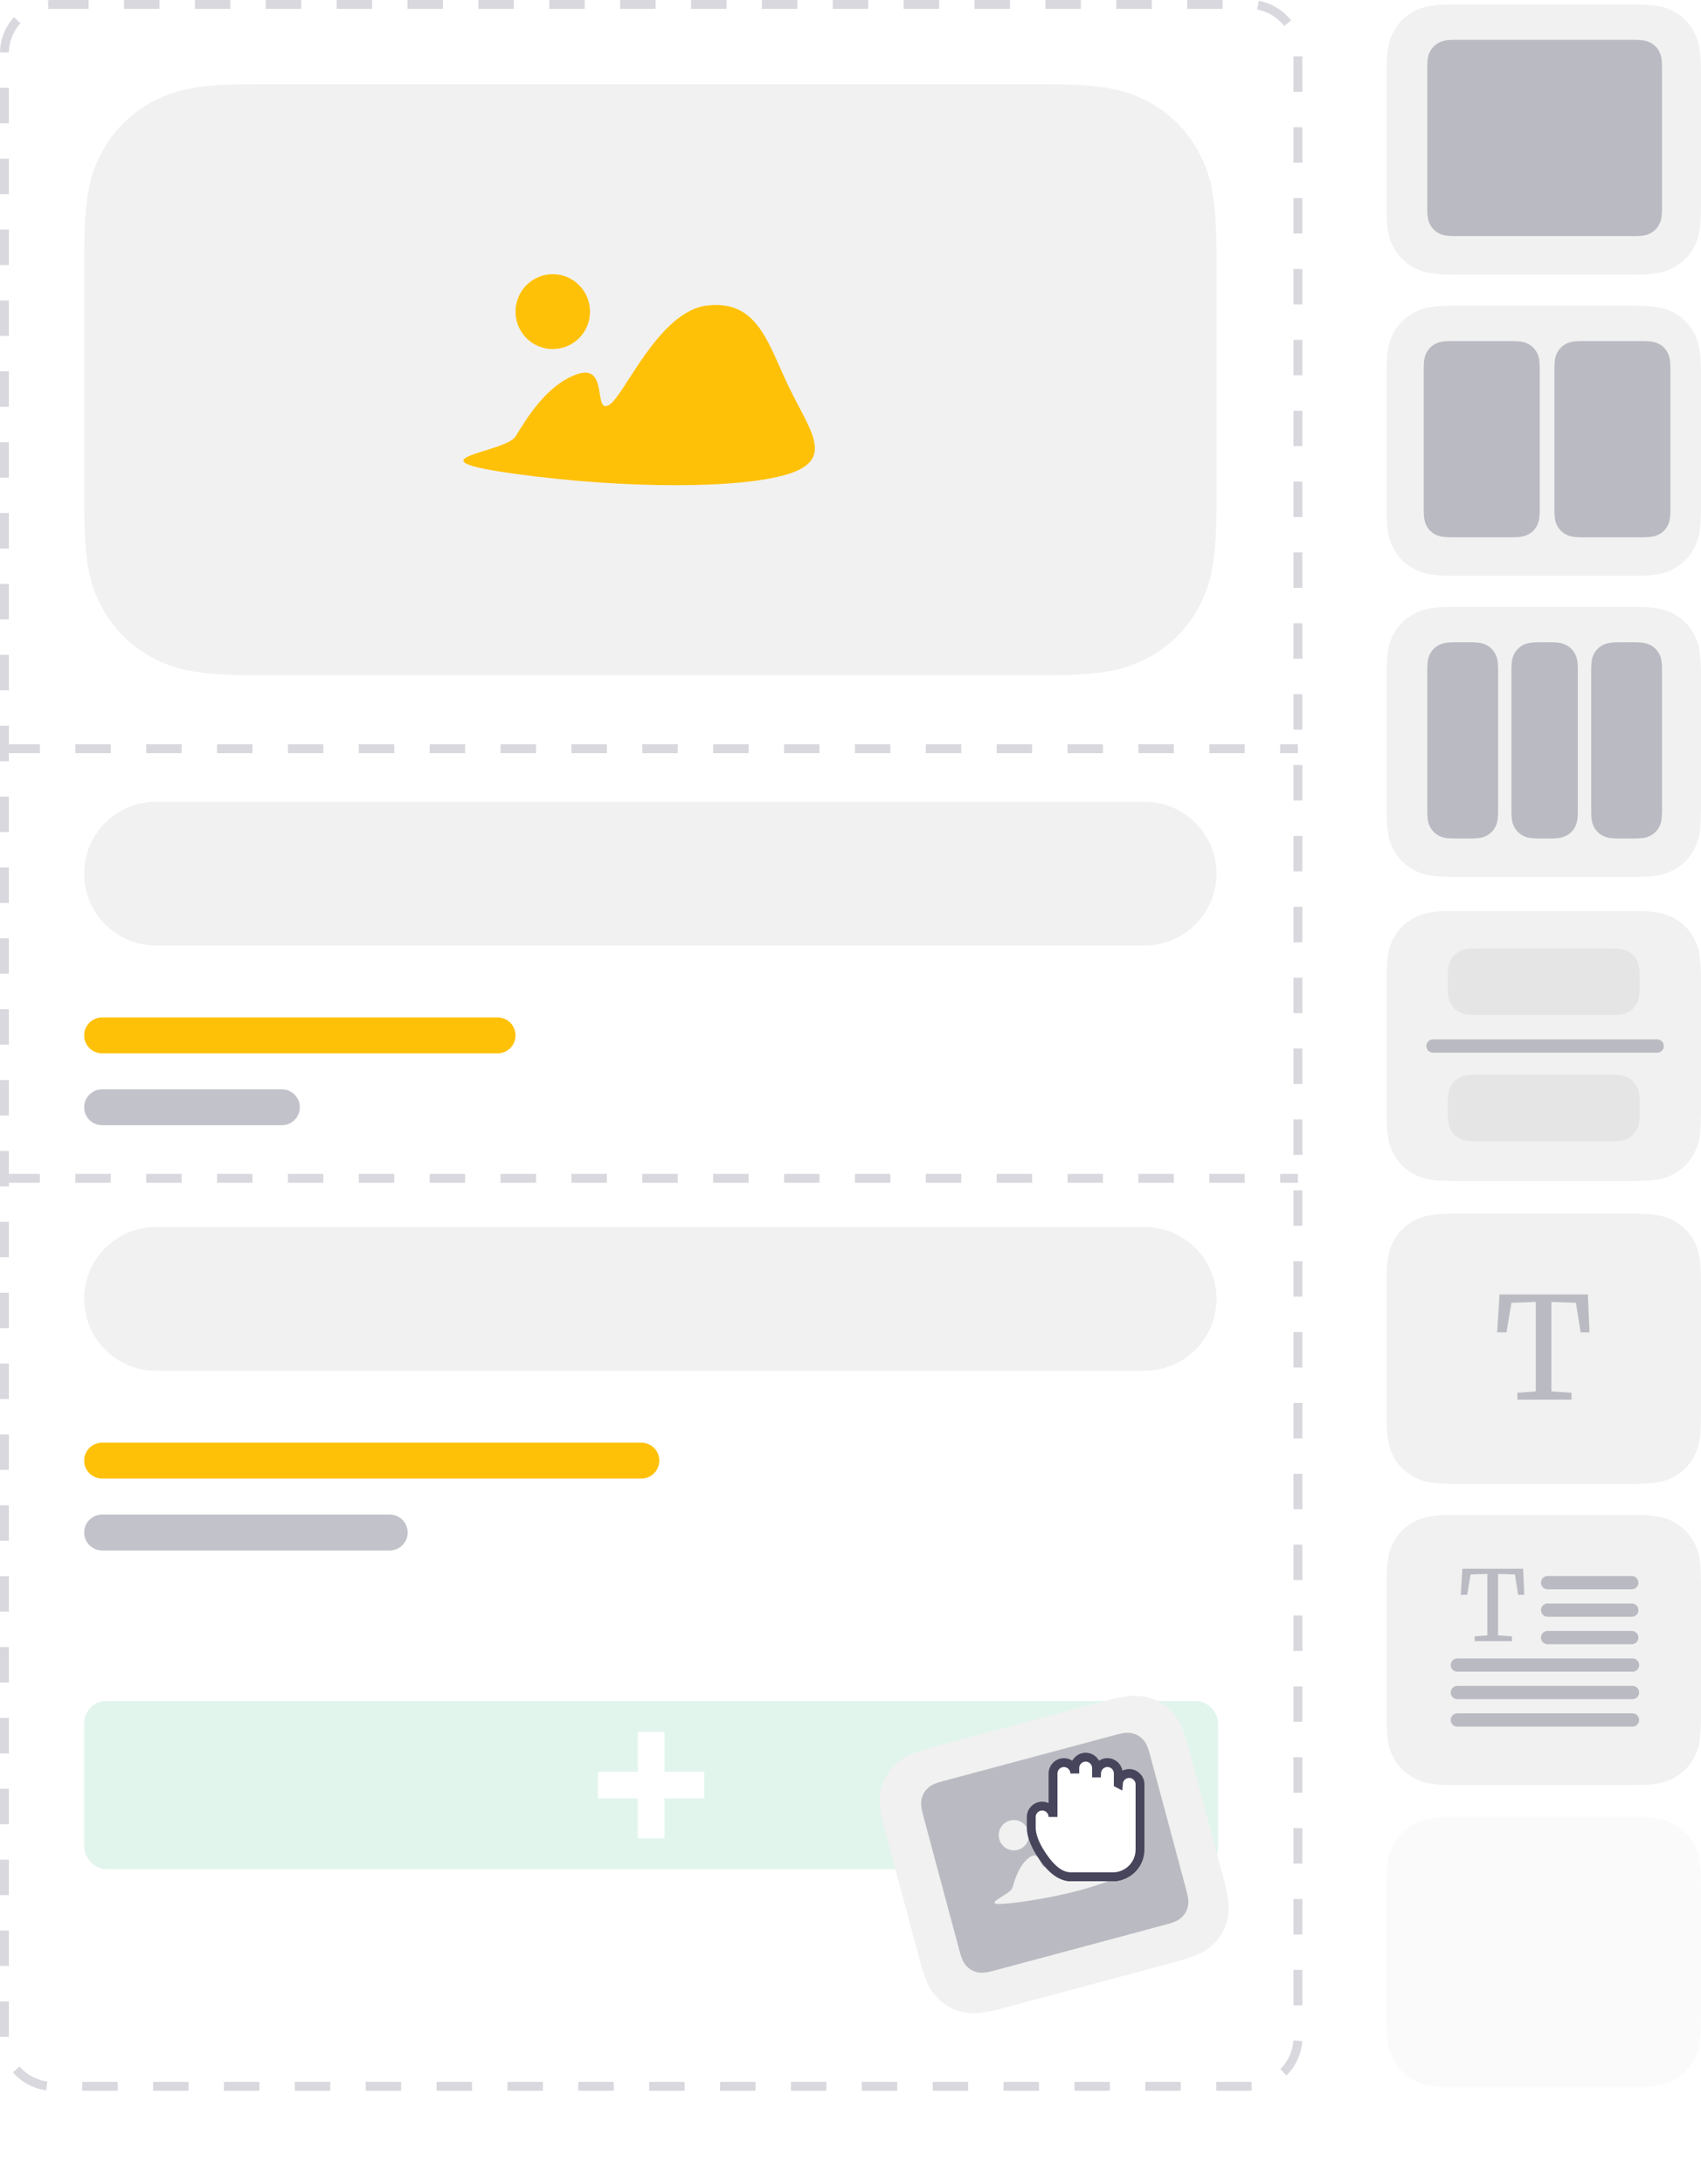 <svg height="493" viewBox="0 0 384 493" width="384" xmlns="http://www.w3.org/2000/svg" xmlns:xlink="http://www.w3.org/1999/xlink"><defs><filter id="a" height="477%" width="423.9%" x="-162%" y="-188.5%"><feOffset dx="0" dy="20" in="SourceAlpha" result="shadowOffsetOuter1"/><feGaussianBlur in="shadowOffsetOuter1" result="shadowBlurOuter1" stdDeviation="20"/><feColorMatrix in="shadowBlurOuter1" result="shadowMatrixOuter1" type="matrix" values="0 0 0 0 0   0 0 0 0 0   0 0 0 0 0  0 0 0 0.2 0"/><feMerge><feMergeNode in="shadowMatrixOuter1"/><feMergeNode in="SourceGraphic"/></feMerge></filter><path id="b" d="m22.091 3.682c-1.277.002-2.337.986-2.435 2.259l-.02-.01v-2.249c.008-1.334-1.054-2.429-2.388-2.463-1.334-.033-2.449 1.007-2.509 2.34h-.012v-1.105c0-1.356-1.099-2.455-2.455-2.455s-2.455 1.099-2.455 2.455v1.227c0-1.356-1.099-2.455-2.455-2.455-1.356 0-2.455 1.099-2.455 2.455v9.818c0-1.356-1.099-2.455-2.455-2.455-1.356 0-2.455 1.099-2.455 2.455v2.455c0 3.682 3.797 8.093 3.797 8.093 1.498 1.725 3.093 2.952 5.247 2.952h9.365c3.389 0 6.136-2.747 6.136-6.136v-14.727c0-1.356-1.099-2.455-2.455-2.455z"/><filter id="c" height="133.3%" width="136.7%" x="-18.3%" y="-13%"><feMorphology in="SourceAlpha" operator="dilate" radius="1" result="shadowSpreadOuter1"/><feOffset dx="0" dy="1" in="shadowSpreadOuter1" result="shadowOffsetOuter1"/><feGaussianBlur in="shadowOffsetOuter1" result="shadowBlurOuter1" stdDeviation="1"/><feComposite in="shadowBlurOuter1" in2="SourceAlpha" operator="out" result="shadowBlurOuter1"/><feColorMatrix in="shadowBlurOuter1" type="matrix" values="0 0 0 0 0   0 0 0 0 0   0 0 0 0 0  0 0 0 0.251 0"/></filter></defs><g fill="none" fill-rule="evenodd" transform="translate(1 1)"><g stroke="#d8d8de" stroke-dasharray="8" stroke-width="2"><path d="m11 0h270c6.075 0 11 4.925 11 11v448c0 6.075-4.925 11-11 11h-270c-6.075 0-11-4.925-11-11v-448c0-6.075 4.925-11 11-11z"/><path d="m0 168.028h292"/><path d="m0 265.018h292"/></g><g transform="translate(18 18)"><path d="m38.458 0h178.7c13.373 0 18.222 1.392 23.111 4.007s8.726 6.451 11.34 11.34c2.615 4.889 4.007 9.738 4.007 23.111v56.528c0 13.373-1.392 18.222-4.007 23.111-2.615 4.889-6.451 8.726-11.34 11.34-4.889 2.615-9.738 4.007-23.111 4.007h-178.7c-13.373 0-18.222-1.392-23.111-4.007-4.889-2.615-8.726-6.451-11.34-11.34s-4.007-9.738-4.007-23.111v-56.528c0-13.373 1.392-18.222 4.007-23.111 2.615-4.889 6.451-8.726 11.34-11.34 4.889-2.615 9.738-4.007 23.111-4.007z" fill="#f1f1f1"/><path d="m114.195 51.354c0-4.667-3.766-8.453-8.409-8.453s-8.409 3.786-8.409 8.453c0 4.667 3.766 8.453 8.409 8.453s8.409-3.786 8.409-8.453zm44.846 16.906c-4.75-9.917-7.007-19.481-18.219-18.315-11.212 1.166-18.92 20.696-22.423 22.541-3.504 1.845 0-9.392-7.007-7.044s-11.644 10.275-14.014 14.088c-2.371 3.814-25.226 4.995 0 8.453 25.226 3.458 51.136 3.367 61.664 0 10.528-3.367 4.75-9.807 0-19.724z" fill="#ffc107"/></g><g transform="translate(312)"><path d="m15.383 0h40.233c5.349 0 7.289.557 9.244 1.603 1.956 1.046 3.49 2.581 4.536 4.536 1.046 1.956 1.603 3.895 1.603 9.244v30.233c0 5.349-.557 7.289-1.603 9.244-1.046 1.956-2.581 3.49-4.536 4.536-1.956 1.046-3.895 1.603-9.244 1.603h-40.233c-5.349 0-7.289-.557-9.244-1.603-1.956-1.046-3.49-2.581-4.536-4.536-1.046-1.956-1.603-3.895-1.603-9.244v-30.233c0-5.349.557-7.289 1.603-9.244 1.046-1.956 2.581-3.49 4.536-4.536 1.956-1.046 3.895-1.603 9.244-1.603z" fill="#f1f1f1"/><path d="m15.61 8h40.181c2.229 0 3.037.232 3.852.668.815.436 1.454 1.075 1.89 1.89.436.815.668 1.623.668 3.852v31.481c0 2.229-.232 3.037-.668 3.852-.436.815-1.075 1.454-1.89 1.89-.815.436-1.623.668-3.852.668h-40.181c-2.229 0-3.037-.232-3.852-.668-.815-.436-1.454-1.075-1.89-1.89-.436-.815-.668-1.623-.668-3.852v-31.481c0-2.229.232-3.037.668-3.852.436-.815 1.075-1.454 1.89-1.89.815-.436 1.623-.668 3.852-.668z" fill="#686b7c" opacity=".4"/></g><g transform="translate(312 136)"><path d="m15.383 0h40.233c5.349 0 7.289.557 9.244 1.603 1.956 1.046 3.49 2.581 4.536 4.536 1.046 1.956 1.603 3.895 1.603 9.244v30.233c0 5.349-.557 7.289-1.603 9.244-1.046 1.956-2.581 3.49-4.536 4.536-1.956 1.046-3.895 1.603-9.244 1.603h-40.233c-5.349 0-7.289-.557-9.244-1.603-1.956-1.046-3.49-2.581-4.536-4.536-1.046-1.956-1.603-3.895-1.603-9.244v-30.233c0-5.349.557-7.289 1.603-9.244 1.046-1.956 2.581-3.49 4.536-4.536 1.956-1.046 3.895-1.603 9.244-1.603z" fill="#f1f1f1"/><g fill="#686b7c"><path d="m15.61 8h3.181c2.229 0 3.037.232 3.852.668.815.436 1.454 1.075 1.89 1.89.436.815.668 1.623.668 3.852v31.481c0 2.229-.232 3.037-.668 3.852-.436.815-1.075 1.454-1.89 1.89-.815.436-1.623.668-3.852.668h-3.181c-2.229 0-3.037-.232-3.852-.668-.815-.436-1.454-1.075-1.89-1.89-.436-.815-.668-1.623-.668-3.852v-31.481c0-2.229.232-3.037.668-3.852.436-.815 1.075-1.454 1.89-1.89.815-.436 1.623-.668 3.852-.668z" opacity=".4"/><path d="m34.473 8h2.454c2.065 0 2.9.232 3.715.668.815.436 1.454 1.075 1.89 1.89.436.815.668 1.65.668 3.715v31.754c0 2.065-.232 2.9-.668 3.715-.436.815-1.075 1.454-1.89 1.89-.815.436-1.65.668-3.715.668h-2.454c-2.065 0-2.9-.232-3.715-.668-.815-.436-1.454-1.075-1.89-1.89-.436-.815-.668-1.65-.668-3.715v-31.754c0-2.065.232-2.9.668-3.715.436-.815 1.075-1.454 1.89-1.89.815-.436 1.65-.668 3.715-.668z" opacity=".4"/><path d="m52.61 8h3.181c2.229 0 3.037.232 3.852.668.815.436 1.454 1.075 1.89 1.89.436.815.668 1.623.668 3.852v31.481c0 2.229-.232 3.037-.668 3.852-.436.815-1.075 1.454-1.89 1.89-.815.436-1.623.668-3.852.668h-3.181c-2.229 0-3.037-.232-3.852-.668-.815-.436-1.454-1.075-1.89-1.89-.436-.815-.668-1.623-.668-3.852v-31.481c0-2.229.232-3.037.668-3.852.436-.815 1.075-1.454 1.89-1.89.815-.436 1.623-.668 3.852-.668z" opacity=".4"/></g></g><g transform="translate(312 273)"><path d="m15.383 0h40.233c5.349 0 7.289.557 9.244 1.603 1.956 1.046 3.49 2.581 4.536 4.536 1.046 1.956 1.603 3.895 1.603 9.244v30.233c0 5.349-.557 7.289-1.603 9.244-1.046 1.956-2.581 3.49-4.536 4.536-1.956 1.046-3.895 1.603-9.244 1.603h-40.233c-5.349 0-7.289-.557-9.244-1.603-1.956-1.046-3.49-2.581-4.536-4.536-1.046-1.956-1.603-3.895-1.603-9.244v-30.233c0-5.349.557-7.289 1.603-9.244 1.046-1.956 2.581-3.49 4.536-4.536 1.956-1.046 3.895-1.603 9.244-1.603z" fill="#f1f1f1"/><path d="m33.708 19.92-5.504.192-1.12 6.688h-2.112l.544-8.576h19.936l.384 8.576h-2.016l-1.056-6.688-5.536-.192v20.192l4.544.32v1.568h-12.224v-1.568l4.16-.32z" fill="#babbc2" fill-rule="nonzero"/></g><g transform="translate(312 341)"><path d="m15.383 0h40.233c5.349 0 7.289.557 9.244 1.603 1.956 1.046 3.49 2.581 4.536 4.536 1.046 1.956 1.603 3.895 1.603 9.244v30.233c0 5.349-.557 7.289-1.603 9.244-1.046 1.956-2.581 3.49-4.536 4.536-1.956 1.046-3.895 1.603-9.244 1.603h-40.233c-5.349 0-7.289-.557-9.244-1.603-1.956-1.046-3.49-2.581-4.536-4.536-1.046-1.956-1.603-3.895-1.603-9.244v-30.233c0-5.349.557-7.289 1.603-9.244 1.046-1.956 2.581-3.49 4.536-4.536 1.956-1.046 3.895-1.603 9.244-1.603z" fill="#f1f1f1"/><g stroke="#babbc2" stroke-linecap="round" stroke-width="3"><path d="m36.371 15.3h18.999"/><path d="m36.371 21.5h18.999"/><path d="m36.371 27.7h18.999"/><path d="m16 33.9h39.537"/><path d="m16 40.1h39.537"/><path d="m16 46.3h39.537"/></g><path d="m22.768 13.32-3.784.132-.77 4.598h-1.452l.374-5.896h13.706l.264 5.896h-1.386l-.726-4.598-3.806-.132v13.882l3.124.22v1.078h-8.404v-1.078l2.86-.22z" fill="#babbc2" fill-rule="nonzero"/></g><path d="m15.383 0h40.233c5.349 0 7.289.557 9.244 1.603 1.956 1.046 3.49 2.581 4.536 4.536 1.046 1.956 1.603 3.895 1.603 9.244v30.233c0 5.349-.557 7.289-1.603 9.244-1.046 1.956-2.581 3.49-4.536 4.536-1.956 1.046-3.895 1.603-9.244 1.603h-40.233c-5.349 0-7.289-.557-9.244-1.603-1.956-1.046-3.49-2.581-4.536-4.536-1.046-1.956-1.603-3.895-1.603-9.244v-30.233c0-5.349.557-7.289 1.603-9.244 1.046-1.956 2.581-3.49 4.536-4.536 1.956-1.046 3.895-1.603 9.244-1.603z" fill="#f1f1f1" opacity=".361" transform="translate(312 409.2)"/><g transform="translate(18 383)"><rect fill="#e2f5ed" height="38" rx="5" width="256"/><path d="m131 16h9v6h-9v9h-6v-9h-9v-6h9v-9h6z" fill="#fff"/></g><g transform="translate(312 68)"><path d="m15.383 0h40.233c5.349 0 7.289.557 9.244 1.603 1.956 1.046 3.49 2.581 4.536 4.536 1.046 1.956 1.603 3.895 1.603 9.244v30.233c0 5.349-.557 7.289-1.603 9.244-1.046 1.956-2.581 3.49-4.536 4.536-1.956 1.046-3.895 1.603-9.244 1.603h-40.233c-5.349 0-7.289-.557-9.244-1.603-1.956-1.046-3.49-2.581-4.536-4.536-1.046-1.956-1.603-3.895-1.603-9.244v-30.233c0-5.349.557-7.289 1.603-9.244 1.046-1.956 2.581-3.49 4.536-4.536 1.956-1.046 3.895-1.603 9.244-1.603z" fill="#f1f1f1"/><g fill="#686b7c"><path d="m14.81 8h13.381c2.229 0 3.037.232 3.852.668.815.436 1.454 1.075 1.89 1.89.436.815.668 1.623.668 3.852v31.481c0 2.229-.232 3.037-.668 3.852-.436.815-1.075 1.454-1.89 1.89-.815.436-1.623.668-3.852.668h-13.381c-2.229 0-3.037-.232-3.852-.668-.815-.436-1.454-1.075-1.89-1.89-.436-.815-.668-1.623-.668-3.852v-31.481c0-2.229.232-3.037.668-3.852.436-.815 1.075-1.454 1.89-1.89.815-.436 1.623-.668 3.852-.668z" opacity=".4"/><path d="m44.31 8h13.381c2.229 0 3.037.232 3.852.668.815.436 1.454 1.075 1.89 1.89.436.815.668 1.623.668 3.852v31.481c0 2.229-.232 3.037-.668 3.852-.436.815-1.075 1.454-1.89 1.89-.815.436-1.623.668-3.852.668h-13.381c-2.229 0-3.037-.232-3.852-.668-.815-.436-1.454-1.075-1.89-1.89-.436-.815-.668-1.623-.668-3.852v-31.481c0-2.229.232-3.037.668-3.852.436-.815 1.075-1.454 1.89-1.89.815-.436 1.623-.668 3.852-.668z" opacity=".4"/></g></g><g transform="translate(312 204)"><path d="m15.383.65h40.233c5.349 0 7.289.557 9.244 1.603 1.956 1.046 3.49 2.581 4.536 4.536 1.046 1.956 1.603 3.895 1.603 9.244v30.233c0 5.349-.557 7.289-1.603 9.244-1.046 1.956-2.581 3.49-4.536 4.536-1.956 1.046-3.895 1.603-9.244 1.603h-40.233c-5.349 0-7.289-.557-9.244-1.603-1.956-1.046-3.49-2.581-4.536-4.536-1.046-1.956-1.603-3.895-1.603-9.244v-30.233c0-5.349.557-7.289 1.603-9.244 1.046-1.956 2.581-3.49 4.536-4.536 1.956-1.046 3.895-1.603 9.244-1.603z" fill="#f1f1f1"/><path d="m34.273-5h2.454c2.065 0 2.9.232 3.715.668.815.436 1.454 1.075 1.89 1.89.436.815.668 1.65.668 3.715v30.754c0 2.065-.232 2.9-.668 3.715-.436.815-1.075 1.454-1.89 1.89-.815.436-1.65.668-3.715.668h-2.454c-2.065 0-2.9-.232-3.715-.668-.815-.436-1.454-1.075-1.89-1.89-.436-.815-.668-1.65-.668-3.715v-30.754c0-2.065.232-2.9.668-3.715.436-.815 1.075-1.454 1.89-1.89.815-.436 1.65-.668 3.715-.668z" fill="#686b7c" opacity=".088" transform="matrix(0 1 -1 0 52.15 -18.85)"/><path d="m34.273 23.5h2.454c2.065 0 2.9.232 3.715.668.815.436 1.454 1.075 1.89 1.89.436.815.668 1.65.668 3.715v30.754c0 2.065-.232 2.9-.668 3.715-.436.815-1.075 1.454-1.89 1.89-.815.436-1.65.668-3.715.668h-2.454c-2.065 0-2.9-.232-3.715-.668-.815-.436-1.454-1.075-1.89-1.89-.436-.815-.668-1.65-.668-3.715v-30.754c0-2.065.232-2.9.668-3.715.436-.815 1.075-1.454 1.89-1.89.815-.436 1.65-.668 3.715-.668z" fill="#686b7c" opacity=".088" transform="matrix(0 1 -1 0 80.65 9.65)"/><path d="m10.5 31.15h50.605" stroke="#babbc2" stroke-linecap="round" stroke-width="3"/></g><g transform="translate(18 180)"><path d="m4.057 48.689h89.263c2.241 0 4.057 1.817 4.057 4.057 0 2.241-1.817 4.057-4.057 4.057h-89.263c-2.241 0-4.057-1.817-4.057-4.057 0-2.241 1.817-4.057 4.057-4.057z" fill="#ffc107"/><path d="m16.23 0h223.158c8.963 0 16.23 7.266 16.23 16.23 0 8.963-7.266 16.23-16.23 16.23h-223.158c-8.963 0-16.23-7.266-16.23-16.23 0-8.963 7.266-16.23 16.23-16.23z" fill="#f1f1f1"/><path d="m4.057 64.919h40.574c2.241 0 4.057 1.817 4.057 4.057 0 2.241-1.817 4.057-4.057 4.057h-40.574c-2.241 0-4.057-1.817-4.057-4.057 0-2.241 1.817-4.057 4.057-4.057z" fill="#686b7c" opacity=".4"/></g><g transform="translate(18 276)"><path d="m4.057 48.689h121.722c2.241 0 4.057 1.817 4.057 4.057 0 2.241-1.817 4.057-4.057 4.057h-121.722c-2.241 0-4.057-1.817-4.057-4.057 0-2.241 1.817-4.057 4.057-4.057z" fill="#ffc107"/><path d="m16.23 0h223.158c8.963 0 16.23 7.266 16.23 16.23 0 8.963-7.266 16.23-16.23 16.23h-223.158c-8.963 0-16.23-7.266-16.23-16.23 0-8.963 7.266-16.23 16.23-16.23z" fill="#f1f1f1"/><path d="m4.057 64.919h64.919c2.241 0 4.057 1.817 4.057 4.057 0 2.241-1.817 4.057-4.057 4.057h-64.919c-2.241 0-4.057-1.817-4.057-4.057 0-2.241 1.817-4.057 4.057-4.057z" fill="#686b7c" opacity=".4"/></g><g filter="url(#a)" transform="matrix(.966 -.259 .259 .966 189.631 378.079)"><path d="m15.383 0h40.233c5.349 0 7.289.557 9.244 1.603 1.956 1.046 3.49 2.581 4.536 4.536 1.046 1.956 1.603 3.895 1.603 9.244v30.233c0 5.349-.557 7.289-1.603 9.244-1.046 1.956-2.581 3.49-4.536 4.536-1.956 1.046-3.895 1.603-9.244 1.603h-40.233c-5.349 0-7.289-.557-9.244-1.603-1.956-1.046-3.49-2.581-4.536-4.536-1.046-1.956-1.603-3.895-1.603-9.244v-30.233c0-5.349.557-7.289 1.603-9.244 1.046-1.956 2.581-3.49 4.536-4.536 1.956-1.046 3.895-1.603 9.244-1.603z" fill="#f1f1f1"/><path d="m15.61 8h40.181c2.229 0 3.037.232 3.852.668.815.436 1.454 1.075 1.89 1.89.436.815.668 1.623.668 3.852v31.481c0 2.229-.232 3.037-.668 3.852-.436.815-1.075 1.454-1.89 1.89-.815.436-1.623.668-3.852.668h-40.181c-2.229 0-3.037-.232-3.852-.668-.815-.436-1.454-1.075-1.89-1.89-.436-.815-.668-1.623-.668-3.852v-31.481c0-2.229.232-3.037.668-3.852.436-.815 1.075-1.454 1.89-1.89.815-.436 1.623-.668 3.852-.668z" fill="#686b7c" opacity=".4"/><path d="m31.21 23.932c0-1.888-1.524-3.42-3.402-3.42s-3.402 1.532-3.402 3.42 1.524 3.42 3.402 3.42 3.402-1.532 3.402-3.42zm18.145 6.84c-1.922-4.012-2.835-7.882-7.371-7.41-4.536.472-7.655 8.374-9.072 9.12-1.418.746 0-3.8-2.835-2.85-2.835.95-4.711 4.157-5.67 5.7s-10.207 2.021 0 3.42c10.207 1.399 20.69 1.362 24.949 0 4.26-1.362 1.922-3.968 0-7.98z" fill="#f1f1f1"/></g><g fill-rule="nonzero" transform="translate(231.816 395.7)"><use fill="#000" filter="url(#c)" xlink:href="#b"/><use fill="#fff" stroke="#46455b" stroke-width="2" xlink:href="#b"/></g></g></svg>
